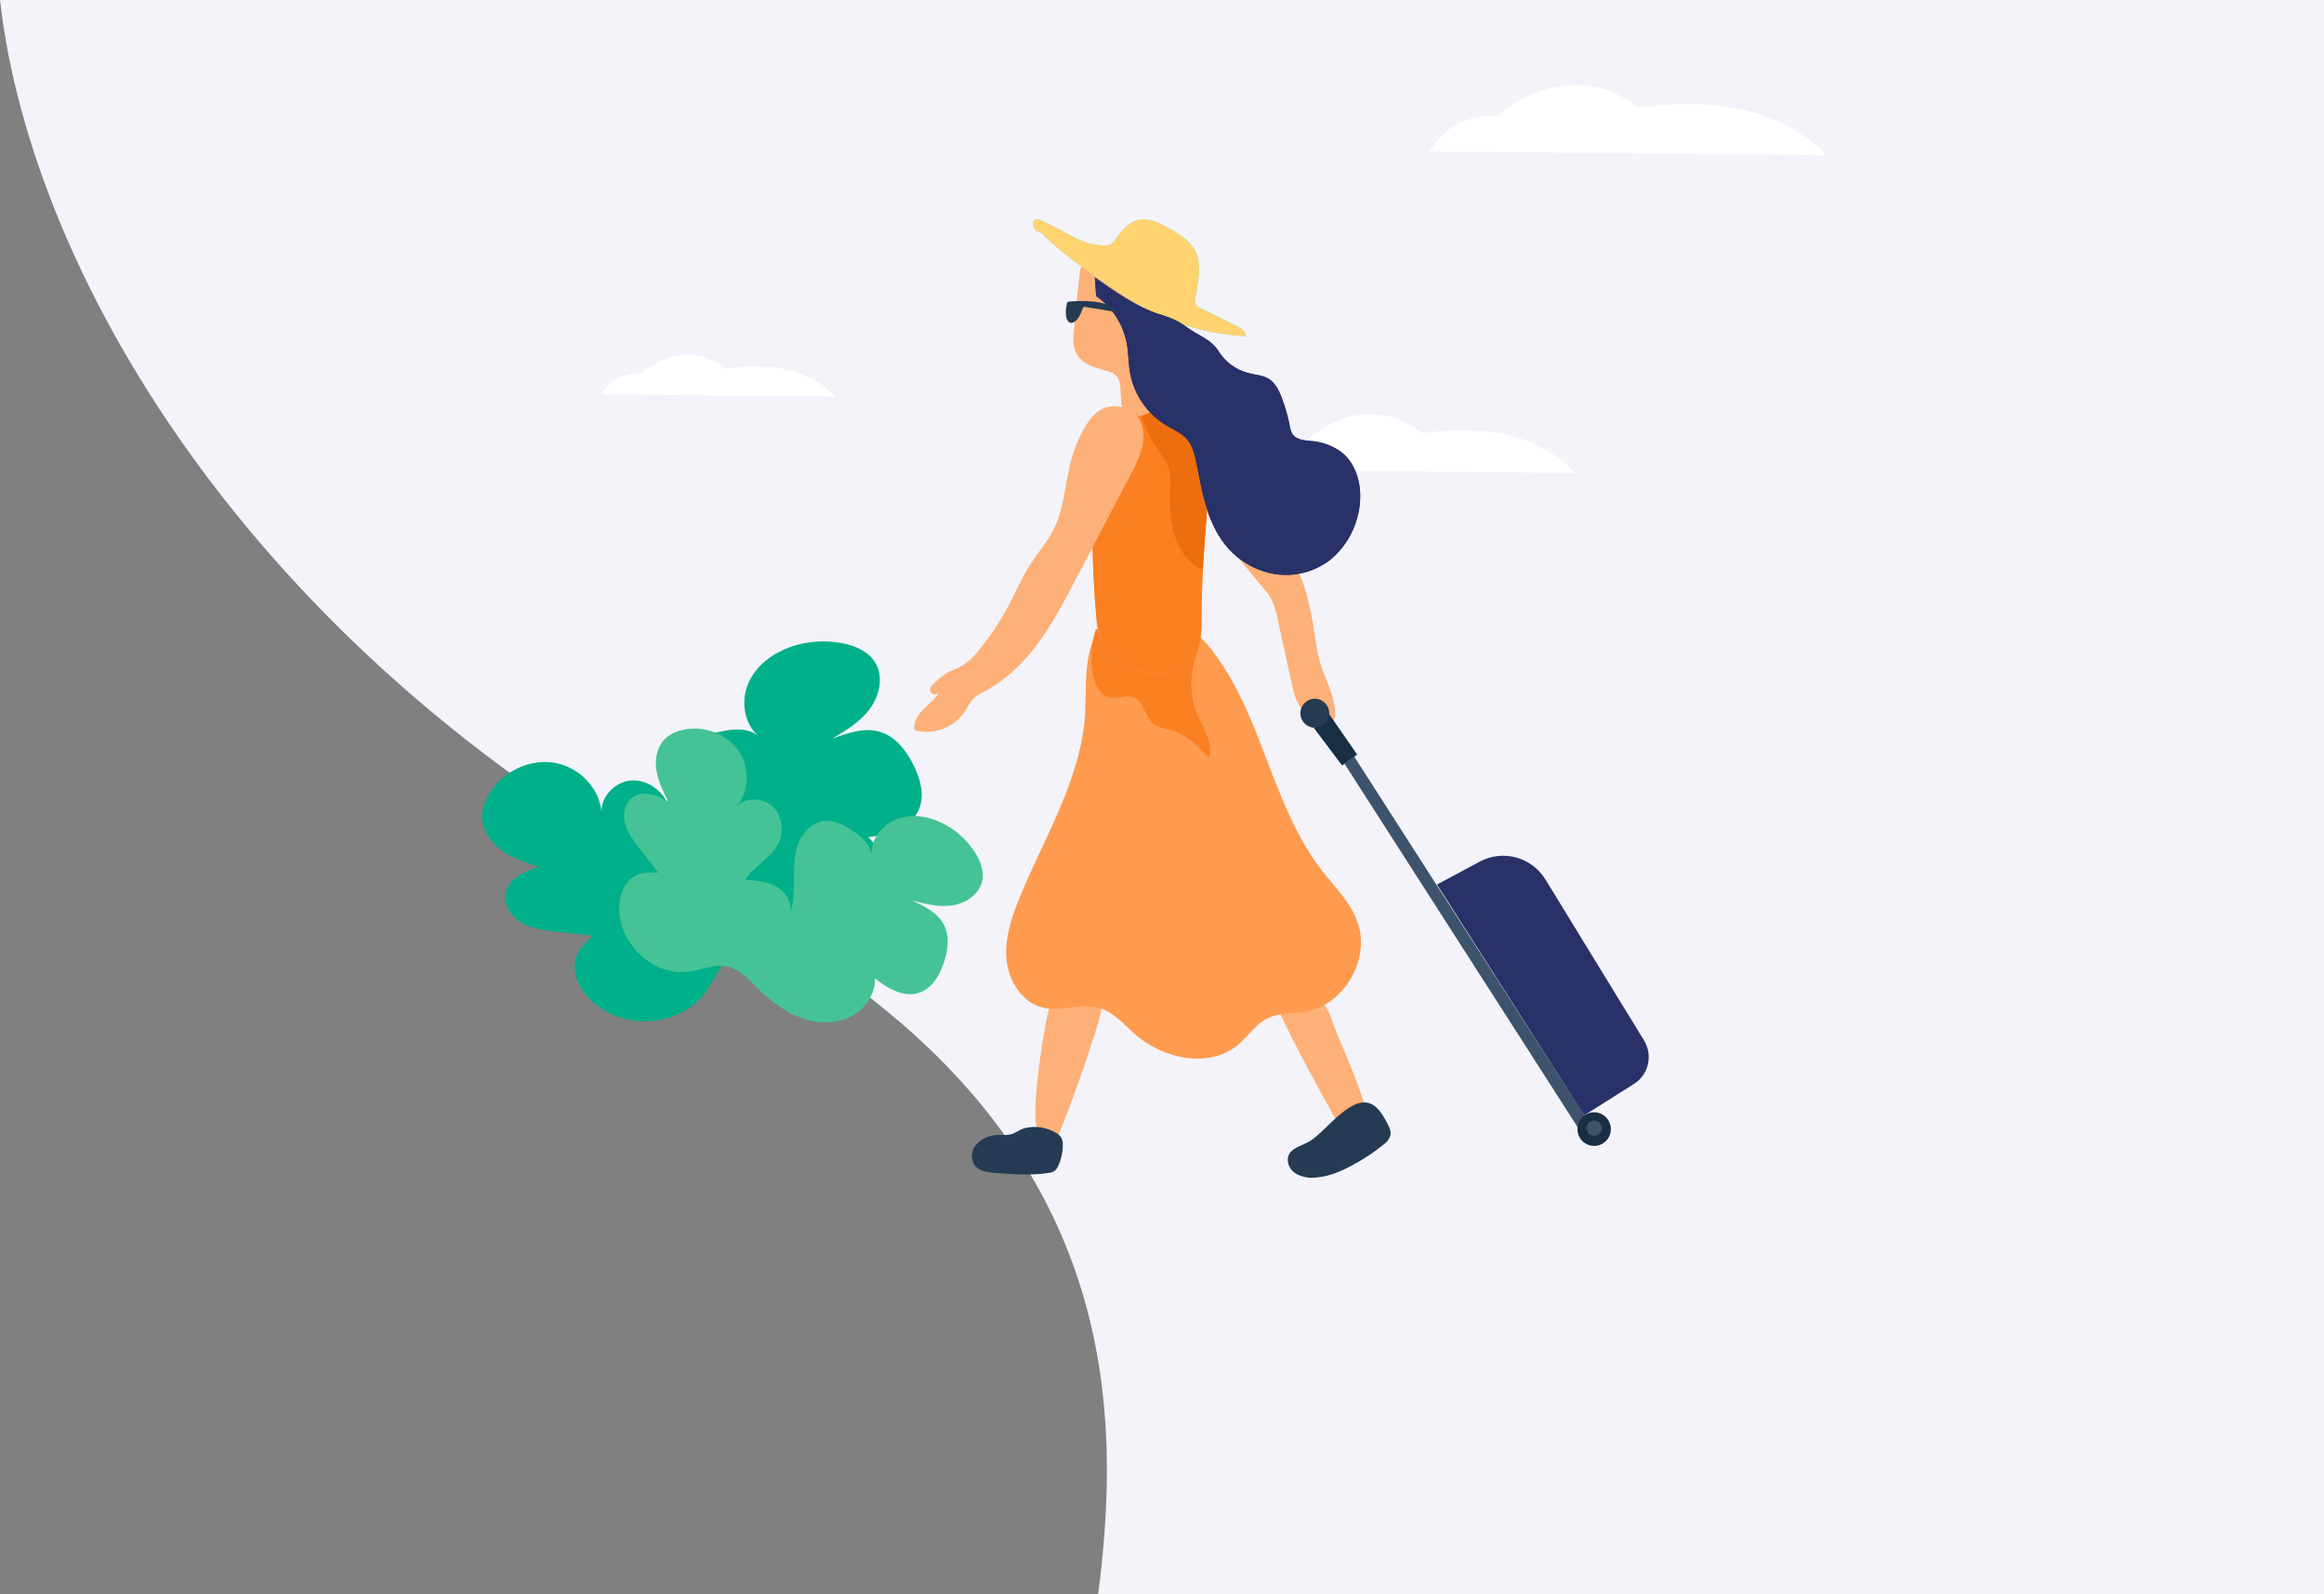 <svg width="943" height="647" viewBox="0 0 943 647" fill="none" xmlns="http://www.w3.org/2000/svg">
<rect x="0" y="0" width="943" height="647" fill="#808080" stroke="none"/>
<path fill-rule="evenodd" clip-rule="evenodd" d="M0 0C12.983 114.706 107.209 270.172 290.704 365.5C449.827 448.166 456.872 559.68 445.609 647H943V0H0Z" fill="#F3F3F9"/>
<path d="M508 190.639C508 190.639 514.554 177.353 530.206 178.793C530.206 178.793 552.952 156.623 577.162 175.832C577.162 175.832 602.915 171.11 622.037 179.914C634.759 185.837 639 192 639 192L508 190.639Z" fill="white"/>
<path d="M643.69 458.413C643.959 458.238 644.19 458.011 644.372 457.746C644.553 457.481 644.681 457.182 644.747 456.867C644.814 456.552 644.818 456.226 644.76 455.91C644.702 455.593 644.582 455.291 644.407 455.021L548.357 305.272L544.272 307.942L640.322 457.69C640.496 457.961 640.721 458.194 640.984 458.377C641.248 458.56 641.544 458.688 641.857 458.755C642.17 458.823 642.493 458.827 642.807 458.768C643.122 458.709 643.422 458.589 643.69 458.413Z" fill="#3C536B"/>
<path d="M554.071 449.976C554.582 451.825 555.02 453.882 554.071 455.572C552.941 457.581 550.132 458.266 547.81 457.703C545.488 457.14 543.02 456.074 541.877 454.029C537.074 445.457 525.232 424.209 518.521 409.391C516.636 405.228 512.381 403.268 515.651 399.986C523.724 391.867 537.062 404.701 539.567 411.706C544.162 424.577 550.485 436.688 554.071 449.976Z" fill="url(#paint0_linear_34_1565)"/>
<path d="M427.273 464.989C425.157 466.484 423.723 459.234 421.352 458.168C417.267 456.331 424.209 410.408 426.884 405.374C432.124 395.577 447.784 393.128 447.127 408.338C446.933 414.253 429.449 463.483 427.273 464.989Z" fill="url(#paint1_linear_34_1565)"/>
<path d="M478.338 252.748C484.174 255.063 488.721 259.815 492.514 264.836C512.393 291.153 516.162 327.194 536.381 353.254C541.573 359.953 547.895 366.076 550.788 374.073C556.211 389.038 545.621 407.652 530.047 410.493C524.746 411.473 519.019 410.885 514.241 413.31C509.463 415.735 506.533 420.511 502.472 423.928C490.678 433.872 471.906 429.794 460.343 419.568C455.906 415.637 451.833 410.763 446.179 409.073C438.884 406.893 430.848 410.677 423.382 408.975C414.957 407.064 409.352 398.394 408.44 389.748C407.528 381.102 410.361 372.53 413.644 364.496C423.249 340.983 437.194 318.609 440.015 293.345C441.231 282.323 438.799 264.26 446.41 255.002C452.574 247.36 470.277 249.564 478.338 252.748Z" fill="#FE9B4F"/>
<path d="M443.76 274.828C444.587 278.38 446.532 282.176 450.07 283.058C453.28 283.829 456.769 281.833 459.858 282.984C464.222 284.613 464.526 291.043 468.235 293.884C470.253 295.427 472.928 295.647 475.359 296.333C481.511 298.096 486.229 302.946 490.654 307.6C492.369 301.476 488.113 295.537 485.718 289.671C482.896 282.692 482.607 274.934 484.903 267.762C485.573 266.064 486.062 264.299 486.362 262.496C486.5 261.59 486.416 260.663 486.117 259.796C485.818 258.93 485.314 258.15 484.648 257.524C483.726 256.883 482.669 256.464 481.56 256.3C476.353 255.22 470.99 255.141 465.754 256.067C462.276 256.909 458.758 257.571 455.213 258.051C450.909 258.394 448.356 256.63 444.672 255.259C442.677 261.59 442.363 268.337 443.76 274.828Z" fill="#FA8022"/>
<path d="M560.321 451.555C561.517 453.255 562.563 455.058 563.445 456.943C564.07 458.06 564.346 459.341 564.235 460.617C563.803 462.135 562.862 463.455 561.573 464.353C558.122 467.212 554.413 469.741 550.497 471.909C545.415 474.811 539.931 477.419 534.01 477.885C531.009 478.287 527.963 477.63 525.39 476.023C522.958 474.297 521.742 470.953 523.104 468.406C524.466 465.859 528.04 464.965 530.8 463.508C538.424 459.65 551.287 438.647 560.321 451.555Z" fill="#243B53"/>
<path d="M428.598 459.808C429.439 460.265 430.151 460.931 430.665 461.743C431.087 462.636 431.283 463.621 431.236 464.609C431.244 467.514 430.635 470.386 429.449 473.034C429.117 473.919 428.549 474.695 427.808 475.275C427.1 475.687 426.312 475.938 425.498 476.01C418.312 477.112 410.981 476.561 403.735 476.01C400.768 475.777 397.473 475.386 395.601 473.071C394.799 471.924 394.369 470.555 394.369 469.152C394.369 467.749 394.799 466.381 395.601 465.233C397.261 462.958 399.715 461.4 402.47 460.874C405.011 460.298 407.856 460.972 410.288 460.31C412.197 459.796 413.875 458.29 415.929 457.8C420.251 456.78 424.797 457.501 428.598 459.808Z" fill="#243B53"/>
<path d="M532.308 250.654C533.585 256.96 533.998 263.463 535.883 269.611C537.901 276.199 541.609 282.421 541.779 289.303C541.922 290.457 541.622 291.622 540.941 292.56C537.901 295.94 529.062 289.266 527.396 286.646C525.5 283.694 524.721 280.179 523.98 276.738L518.727 252.564C517.852 248.51 516.904 244.139 514.35 240.771C511.919 237.648 488.405 210.596 489.657 206.212C491.724 198.864 521.998 225.206 525.305 229.712C529.123 234.893 531.068 244.53 532.308 250.654Z" fill="url(#paint2_linear_34_1565)"/>
<path d="M488.405 189.691C490.715 199.035 489.621 208.845 488.903 218.458C488.052 229.227 487.598 240.012 487.541 250.813C487.541 256.936 487.408 263.684 483.42 268.325C477.949 274.693 467.979 274.007 459.918 271.73C456.979 271.065 454.201 269.816 451.748 268.056C446.447 263.806 445.328 256.275 444.744 249.466C443.128 230.239 442.75 210.927 443.614 191.651C444.173 179.331 448.708 162.394 464.465 163.558C475.553 164.342 485.997 180.041 488.405 189.691Z" fill="#FAAB70"/>
<path d="M444.757 249.429C445.328 256.226 446.434 263.77 451.748 268.019C454.204 269.782 456.986 271.031 459.93 271.693C467.979 273.971 477.949 274.657 483.42 268.276C487.408 263.647 487.517 256.912 487.542 250.776C487.542 244.2 487.748 237.636 488.089 231.06C488.291 226.831 488.559 222.618 488.891 218.422C489.657 208.82 490.715 198.999 488.393 189.667C486.642 182.564 480.526 172.216 473.025 166.901C470.549 165.003 467.607 163.822 464.514 163.484C448.708 162.26 444.222 179.258 443.662 191.59C442.779 210.873 443.145 230.194 444.757 249.429Z" fill="#FA8022"/>
<path d="M464.1 171.861C465.958 176.315 468.303 180.545 471.091 184.475C472.472 186.208 473.586 188.14 474.398 190.206C474.989 192.679 475.125 195.24 474.8 197.762C474.107 208.784 475.444 221.153 483.578 228.623C484.829 229.842 486.39 230.69 488.089 231.072C488.291 226.843 488.559 222.631 488.891 218.434C489.657 208.833 490.715 199.011 488.393 189.68C486.642 182.577 480.526 172.229 473.025 166.914C471.809 166.791 470.593 166.718 469.45 166.706C464.271 166.706 461.875 166.387 464.1 171.861Z" fill="#ED6E0C"/>
<path d="M438.41 108.891C437.437 115.602 436.501 127.15 435.808 133.886C435.48 137.131 435.212 140.609 436.756 143.487C437.944 145.517 439.728 147.126 441.863 148.091C444.005 149.039 446.226 149.793 448.501 150.345C450.434 150.896 452.526 151.569 453.62 153.32C454.303 154.629 454.642 156.092 454.605 157.57L454.994 164.06C455.103 165.922 456.951 167.734 458.641 168.432C460.403 169.039 462.314 169.039 464.076 168.432C465.646 168.011 467.072 167.164 468.197 165.983C469.515 164.268 470.294 162.195 470.435 160.031C470.96 155.002 470.709 149.921 469.693 144.968C469.283 142.539 468.706 140.141 467.966 137.792C467.261 135.637 466.349 133.543 465.438 131.448C464.475 129.059 463.281 126.77 461.875 124.615C460.073 122.233 458.01 120.064 455.723 118.149C453.495 115.91 450.941 114.027 448.149 112.565C444.988 111.071 441.024 106.466 438.41 108.891Z" fill="url(#paint3_linear_34_1565)"/>
<path d="M422.799 94.771C430.714 102.78 440.063 109.185 449.34 115.589C453.656 118.541 457.985 121.504 462.532 124.076C475.655 131.415 490.266 135.645 505.256 136.445C505.949 134.804 503.687 133.212 502.095 132.428L487.164 125.08C486.487 124.828 485.885 124.407 485.414 123.856C484.896 122.878 484.778 121.736 485.085 120.672C486.082 114.463 487.809 107.764 485.085 102.118C482.885 97.612 478.325 94.869 473.96 92.444C470.313 90.399 466.179 88.354 462.082 89.223C457.985 90.093 455.103 93.595 452.696 97.012C452.174 97.91 451.439 98.663 450.556 99.204C449.911 99.482 449.215 99.624 448.513 99.62C438.993 100.024 431.042 92.848 422.179 89.37C421.588 89.073 420.92 88.975 420.27 89.088C418.616 89.566 418.92 92.199 420.185 93.387C421.449 94.575 421.583 93.534 422.799 94.771Z" fill="#68E1FD"/>
<path d="M420.148 93.35C421.364 94.575 421.571 93.534 422.799 94.758C430.726 102.779 440.063 109.184 449.352 115.577C453.668 118.528 457.972 121.48 462.532 124.064C475.659 131.394 490.268 135.627 505.256 136.445C505.949 134.791 503.687 133.187 502.095 132.416L487.164 125.068C486.493 124.805 485.893 124.385 485.414 123.843C484.89 122.863 484.772 121.714 485.085 120.647C486.082 114.438 487.809 107.739 485.085 102.094C482.897 97.587 478.337 94.844 473.96 92.419C470.313 90.374 466.204 88.329 462.094 89.211C457.985 90.092 455.103 93.57 452.708 96.987C452.183 97.883 451.448 98.635 450.568 99.179C450.295 99.304 450.01 99.398 449.717 99.461C449.317 99.544 448.91 99.589 448.501 99.596C439.917 99.963 432.586 94.134 424.707 90.447C423.869 90.043 423.017 89.688 422.166 89.345C421.585 89.049 420.924 88.95 420.282 89.064C418.568 89.553 418.884 92.15 420.148 93.35Z" fill="#FFD36F"/>
<path d="M444.793 120.169C451.268 124.661 455.724 131.543 457.195 139.322C457.924 143.278 457.839 147.343 458.532 151.299C459.327 155.684 461.039 159.849 463.554 163.516C466.07 167.184 469.331 170.27 473.122 172.571C476.064 174.322 479.383 175.645 481.633 178.241C483.882 180.837 484.855 184.756 485.56 188.356C487.773 199.672 489.791 211.624 496.843 220.699C501.835 227.184 509.057 231.553 517.086 232.945C521.072 233.591 525.148 233.41 529.062 232.412C532.976 231.413 536.646 229.62 539.846 227.14C545.123 222.767 548.917 216.847 550.704 210.204C553.378 200.799 551.919 189.385 544.15 183.372C540.523 180.794 536.263 179.265 531.834 178.951C529.184 178.682 526.12 178.498 524.539 176.33C523.88 175.207 523.465 173.954 523.323 172.657C522.551 168.799 521.457 165.013 520.053 161.341C518.995 158.561 517.621 155.708 515.189 153.993C512.758 152.279 509.402 152.144 506.423 151.372C501.515 150.076 497.271 146.968 494.533 142.665C491.335 137.571 486.946 136.628 482.082 133.125C480.479 131.931 478.779 130.874 477 129.966C474.871 128.976 472.668 128.157 470.411 127.517C461.474 124.7 451.906 118.075 444.283 112.601C444.295 114.046 444.757 118.724 444.793 120.169Z" fill="#3E3E54"/>
<path d="M444.793 120.169C451.268 124.661 455.724 131.543 457.195 139.322C457.924 143.278 457.839 147.343 458.532 151.299C459.327 155.684 461.039 159.849 463.554 163.516C466.07 167.184 469.331 170.27 473.122 172.571C476.064 174.322 479.383 175.645 481.633 178.241C483.882 180.837 484.855 184.756 485.56 188.356C487.773 199.672 489.791 211.624 496.843 220.699C501.835 227.184 509.057 231.553 517.086 232.945C521.072 233.591 525.148 233.41 529.062 232.412C532.976 231.413 536.646 229.62 539.846 227.14C545.123 222.767 548.917 216.847 550.704 210.204C553.378 200.799 551.919 189.385 544.15 183.372C540.523 180.794 536.263 179.265 531.834 178.951C529.184 178.682 526.12 178.498 524.539 176.33C523.88 175.207 523.465 173.954 523.323 172.657C522.551 168.799 521.457 165.013 520.053 161.341C518.995 158.561 517.621 155.708 515.189 153.993C512.758 152.279 509.402 152.144 506.423 151.372C501.515 150.076 497.271 146.968 494.533 142.665C491.335 137.571 486.946 136.628 482.082 133.125C480.479 131.931 478.779 130.874 477 129.966C474.871 128.976 472.668 128.157 470.411 127.517C461.474 124.7 451.906 118.075 444.283 112.601C444.295 114.046 444.757 118.724 444.793 120.169Z" fill="#283168"/>
<path d="M461.657 169.24C464.088 172.51 464.416 176.918 463.602 180.898C462.59 184.829 461.043 188.6 459.006 192.104L436.282 235.566C429.182 249.123 421.826 263.034 410.325 273.064C406.605 276.294 402.525 279.076 398.166 281.355C397.315 281.769 396.502 282.257 395.735 282.812C393.826 284.319 392.853 286.682 391.528 288.727C389.339 291.961 386.209 294.432 382.569 295.801C378.928 297.169 374.956 297.368 371.199 296.369C370.324 293.185 372.476 289.976 374.847 287.711C377.218 285.445 380.075 283.4 381.218 280.302C381.157 280.553 381.048 280.789 380.897 280.997C380.745 281.206 380.555 281.382 380.336 281.516C380.116 281.651 379.873 281.74 379.62 281.78C379.367 281.819 379.108 281.808 378.859 281.747C378.61 281.686 378.375 281.576 378.168 281.423C377.961 281.271 377.786 281.079 377.653 280.858C377.52 280.638 377.431 280.393 377.392 280.138C377.353 279.882 377.364 279.622 377.424 279.371C377.671 278.714 378.091 278.138 378.64 277.706C380.229 276.011 382.017 274.518 383.965 273.26C386.045 272.036 388.391 271.374 390.458 270.162C392.892 268.603 395.039 266.63 396.805 264.333C401.5 258.717 405.6 252.622 409.036 246.147C412.075 240.452 414.604 234.452 418.106 229.002C421.23 224.103 425.133 219.768 427.686 214.576C432.258 205.33 432.136 194.48 435.273 184.646C437.121 178.829 440.817 170.171 446.07 166.619C450.799 163.472 458.313 164.66 461.657 169.24Z" fill="url(#paint4_linear_34_1565)"/>
<path d="M434.057 122.337C433.768 122.325 433.483 122.406 433.243 122.569C433.061 122.761 432.942 123.005 432.902 123.267C432.523 124.783 432.395 126.351 432.526 127.909C432.635 129.329 433.34 131.056 434.751 131.044C435.329 130.999 435.877 130.762 436.307 130.37C438.009 128.999 438.738 126.476 439.675 124.492C439.675 124.431 450.435 126.206 451.334 126.366C453.401 126.708 454.386 127.162 452.903 125.778C448.611 121.736 439.638 122.018 434.057 122.337Z" fill="#243B53"/>
<path d="M539.348 289.866L550.667 306.215L544.588 310.636L533.281 295.598C534.132 293.43 537.804 289.83 539.348 289.866Z" fill="#68E1FD"/>
<path d="M539.348 289.866L550.667 306.215L544.588 310.636L533.281 295.598C534.132 293.43 537.804 289.83 539.348 289.866Z" fill="#192D43"/>
<path d="M583.093 358.973L600.382 349.703C604.923 347.255 610.22 346.647 615.192 348.001C620.163 349.355 624.433 352.57 627.13 356.989L667.107 422.262C668.865 425.141 669.428 428.602 668.672 431.895C667.917 435.189 665.904 438.05 663.07 439.86L642.814 452.633L583.093 358.973Z" fill="#283168"/>
<path d="M646.851 465.051C643.111 465.051 640.079 461.997 640.079 458.229C640.079 454.462 643.111 451.408 646.851 451.408C650.591 451.408 653.623 454.462 653.623 458.229C653.623 461.997 650.591 465.051 646.851 465.051Z" fill="#192D43"/>
<path d="M646.863 460.972C645.157 460.972 643.775 459.58 643.775 457.862C643.775 456.144 645.157 454.751 646.863 454.751C648.569 454.751 649.951 456.144 649.951 457.862C649.951 459.58 648.569 460.972 646.863 460.972Z" fill="#3C536B"/>
<path d="M533.5 295.342C530.27 295.342 527.651 292.704 527.651 289.451C527.651 286.198 530.27 283.561 533.5 283.561C536.729 283.561 539.348 286.198 539.348 289.451C539.348 292.704 536.729 295.342 533.5 295.342Z" fill="#243B53"/>
<path d="M424.671 90.436C424.821 91.055 425.107 91.633 425.51 92.126C428.25 95.406 431.355 98.361 434.762 100.931C440.744 105.829 446.75 110.728 453 115.259C462.908 122.411 474.276 128.816 486.459 128.301C485.129 126.56 483.67 124.922 482.094 123.403C481.046 122.322 479.845 121.402 478.532 120.672C477.175 120.065 475.773 119.57 474.337 119.19C467.711 117.108 461.924 112.944 456.538 108.511C454.848 108.511 451.565 103.613 450.908 102.241C450.252 100.869 450.057 100.061 449.692 99.4C449.292 99.483 448.885 99.528 448.477 99.535C439.881 99.951 432.549 94.122 424.671 90.436Z" fill="url(#paint5_linear_34_1565)"/>
<path d="M247.485 411.321C242.833 408.923 241.234 407.669 237.853 403.88C234.473 400.091 232.314 394.287 233.521 389.352C234.478 385.521 237.505 382.533 240.426 379.803C235.538 379.219 230.651 378.635 225.642 378.102C220.841 377.553 215.953 376.969 211.717 374.54C207.567 372.146 204.244 367.476 205.086 362.694C206.127 356.686 212.767 353.461 218.653 351.84C213.514 350.148 208.202 348.386 203.745 345.264C199.289 342.142 195.777 337.194 195.604 331.697C195.508 327.738 197.175 323.895 199.39 320.677C205.075 312.642 215.476 307.834 225.212 309.589C234.949 311.345 243.278 319.763 244.079 329.636C243.811 322.894 250.106 316.816 256.778 316.72C263.485 316.538 269.812 321.728 271.724 328.135C274.01 335.599 271.141 343.876 272.82 351.595C277.043 347.889 281.423 344.045 286.875 342.749C292.328 341.453 299.003 343.569 300.992 348.801C298.642 343.221 294.176 338.889 289.882 334.628C285.553 330.452 281.087 326.121 278.495 320.643C275.903 315.165 275.618 308.215 279.382 303.417C282.501 299.462 287.678 297.853 292.611 296.847C297.785 295.739 303.768 295.362 307.739 298.688C301.619 293.482 300.402 283.64 304.096 276.301C307.703 268.927 315.217 264.049 323.061 261.817C329.19 260.093 335.724 259.841 341.956 261.073C347.083 262.056 352.27 264.37 355.025 268.708C358.55 274.365 357.05 281.994 353.126 287.431C349.203 292.868 343.339 296.408 337.631 299.811C344.006 297.484 350.831 295.038 357.248 297.049C363.578 299.025 368 304.947 370.883 310.945C373.51 316.336 375.215 322.759 372.968 328.276C369.843 335.947 360.509 338.878 352.311 339.759C358.463 345.38 359.922 355.12 356.934 362.948C353.946 370.775 347.099 376.729 339.422 380.033C331.744 383.338 323.269 384.407 314.886 384.51C308.594 384.66 301.855 384.427 296.715 388.162C292.01 391.572 289.916 397.452 286.603 402.132C278.351 414.247 261.167 417.698 247.485 411.321Z" fill="#00B08A"/>
<path d="M580 61.454C580 61.454 588.053 45.577 607.286 47.299C607.286 47.299 635.236 20.806 664.985 43.76C664.985 43.76 696.63 38.117 720.126 48.638C735.759 55.715 740.97 63.08 740.97 63.08L580 61.454Z" fill="white"/>
<path d="M244 160.036C244 160.036 248.753 150.625 260.104 151.645C260.104 151.645 276.599 135.941 294.156 149.548C294.156 149.548 312.832 146.203 326.699 152.439C335.925 156.635 339 161 339 161L244 160.036Z" fill="white"/>
<path d="M252.559 376.426C251.297 372.305 251.116 370.641 251.405 366.468C251.694 362.296 253.874 357.686 257.477 355.559C260.286 353.92 263.788 353.985 267.077 354.137C264.61 350.92 262.144 347.703 259.577 344.444C257.139 341.298 254.672 338.081 253.668 334.187C252.692 330.363 253.533 325.718 256.837 323.464C260.977 320.622 266.697 322.682 271.038 325.219C269.08 321.216 267.063 317.071 266.34 312.649C265.617 308.226 266.514 303.31 269.655 300.047C271.933 297.713 275.157 296.485 278.328 295.94C286.335 294.67 295.151 298.035 299.716 304.784C304.282 311.533 304.11 321.285 298.751 327.436C302.571 323.4 309.774 323.615 313.669 327.493C317.634 331.341 318.213 338.057 315.536 342.869C312.452 348.509 305.922 351.579 302.337 357.008C306.951 357.366 311.736 357.737 315.636 360.205C319.536 362.674 322.128 367.826 320.188 372.008C322.126 367.413 322.111 362.289 322.153 357.307C322.124 352.354 322.109 347.229 323.847 342.551C325.585 337.872 329.518 333.707 334.511 333.166C338.637 332.729 342.563 334.856 345.993 337.185C349.622 339.598 353.285 342.908 353.609 347.162C353.158 340.56 358.26 334.182 364.71 332.138C371.132 330.022 378.33 331.646 384.156 334.986C388.698 337.608 392.605 341.315 395.463 345.696C397.832 349.284 399.452 353.673 398.479 357.792C397.172 363.123 391.812 366.627 386.35 367.442C380.889 368.256 375.429 366.836 370.14 365.428C375.179 367.848 380.546 370.464 383.051 375.403C385.527 380.271 384.58 386.284 382.702 391.433C381.035 396.083 378.23 400.782 373.685 402.63C367.366 405.2 360.27 401.384 355.035 397.058C355.26 403.918 350.358 410.38 344.025 413.121C337.692 415.862 330.244 415.25 323.881 412.625C317.517 410 312.012 405.619 307.13 400.736C303.423 397.114 299.684 393.007 294.526 392.126C289.81 391.313 285.139 393.461 280.475 394.2C268.587 396.304 256.669 388.159 252.559 376.426Z" fill="#45C396"/>
<defs>
<linearGradient id="paint0_linear_34_1565" x1="-11169.3" y1="9198.57" x2="-14242.5" y2="9198.57" gradientUnits="userSpaceOnUse">
<stop stop-color="#FDB077"/>
<stop offset="0.42" stop-color="#FBEFD5"/>
<stop offset="1" stop-color="#F0E9CB"/>
</linearGradient>
<linearGradient id="paint1_linear_34_1565" x1="-7447.05" y1="10246.5" x2="-9516.37" y2="10246.5" gradientUnits="userSpaceOnUse">
<stop stop-color="#FDB077"/>
<stop offset="0.42" stop-color="#FBEFD5"/>
<stop offset="1" stop-color="#F0E9CB"/>
</linearGradient>
<linearGradient id="paint2_linear_34_1565" x1="-14691.6" y1="13087.4" x2="-18684.8" y2="13087.4" gradientUnits="userSpaceOnUse">
<stop stop-color="#FDB077"/>
<stop offset="0.42" stop-color="#FBEFD5"/>
<stop offset="1" stop-color="#F0E9CB"/>
</linearGradient>
<linearGradient id="paint3_linear_34_1565" x1="-9784.99" y1="8935.42" x2="-12473.3" y2="8935.42" gradientUnits="userSpaceOnUse">
<stop stop-color="#FDB077"/>
<stop offset="0.42" stop-color="#FBEFD5"/>
<stop offset="1" stop-color="#F0E9CB"/>
</linearGradient>
<linearGradient id="paint4_linear_34_1565" x1="-26673.8" y1="19384.4" x2="-33787.5" y2="19384.4" gradientUnits="userSpaceOnUse">
<stop stop-color="#FDB077"/>
<stop offset="0.42" stop-color="#FBEFD5"/>
<stop offset="1" stop-color="#F0E9CB"/>
</linearGradient>
<linearGradient id="paint5_linear_34_1565" x1="-17537.2" y1="1292.83" x2="-18064.4" y2="3061.52" gradientUnits="userSpaceOnUse">
<stop stop-opacity="0"/>
<stop offset="0.99"/>
</linearGradient>
</defs>
</svg>
